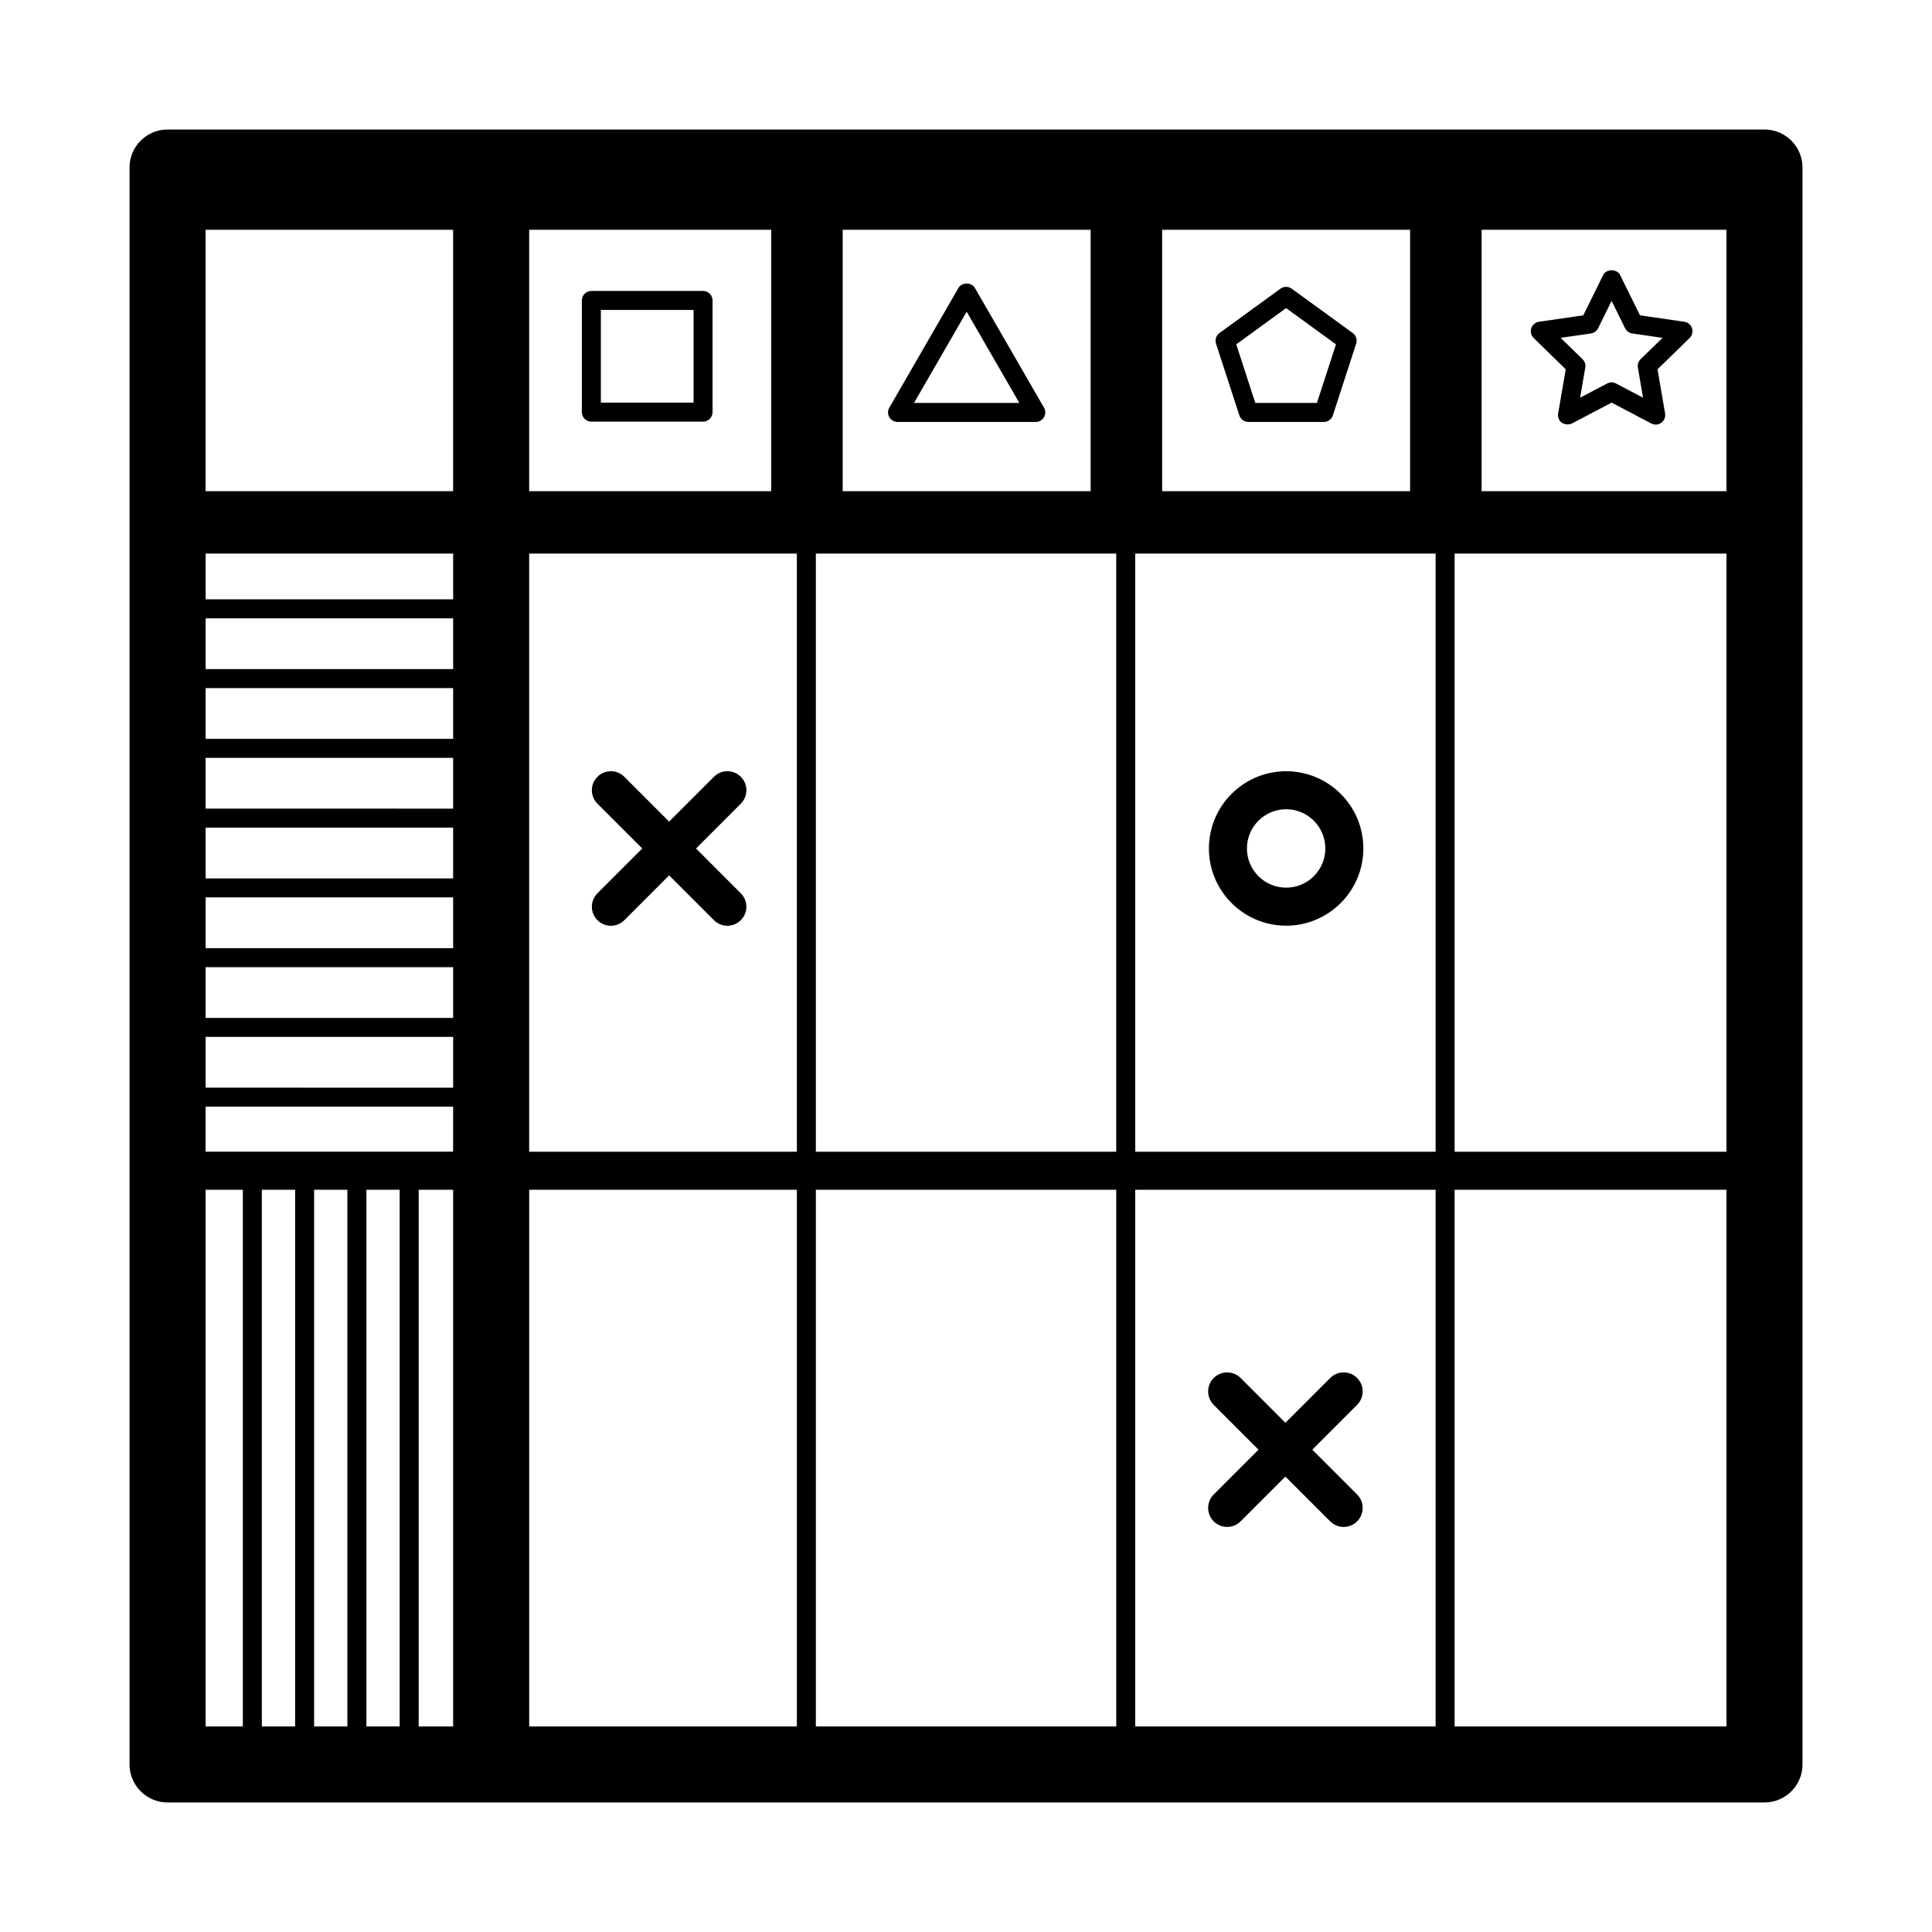 <?xml version="1.0" encoding="UTF-8"?>
<!-- The Best Svg Icon site in the world: iconSvg.co, Visit us! https://iconsvg.co -->
<svg fill="#000000" width="800px" height="800px" version="1.1" viewBox="144 144 512 512" xmlns="http://www.w3.org/2000/svg">
 <path d="m611.6 178.32h-423.2c-5.562 0-10.074 4.512-10.074 10.074v423.2c0 5.562 4.516 10.078 10.078 10.078h423.2c5.562 0 10.078-4.516 10.078-10.078l-0.004-423.2c0-5.562-4.516-10.074-10.078-10.074zm-413.12 258.96h65.602v11.93h-65.602zm0-232.38h65.602v69.273h-65.602zm168.84 69.273v-69.273h65.707v69.273zm84.66 0v-69.273h65.707v69.273zm149.55 0h-64.891v-69.273h64.891zm-253.16 0h-64.133v-69.273h64.133zm-64.133 16.535h70.934v158.51h-70.934zm75.973 0h79.602v158.51h-79.602zm-161.72 0h65.602v12.121h-65.602zm65.598 17.16v13.453h-65.598v-13.453zm0 18.492v13.445h-65.598v-13.445zm0 18.484v13.453l-65.598-0.004v-13.453zm0 18.488v13.453h-65.598v-13.453zm0 18.488v13.453h-65.598v-13.453zm0 18.492v13.445h-65.598v-13.445zm0 18.48v13.453l-65.598-0.004v-13.453zm-41.879 40.5v142.23h-8.816v-142.23zm5.035 0h8.816v142.23h-8.816zm13.855 0h8.816v142.23h-8.816zm13.855 0h9.133v142.23h-9.133zm29.285 0h70.934v142.23h-70.934zm75.973 0h79.602v142.23h-79.602zm84.637 0h79.602l0.004 142.23h-79.605zm0-10.078v-158.51h79.602l0.004 158.51zm84.641-158.51h72.047v158.51h-72.047zm-331 168.59h9.863v142.23h-9.863zm331 142.23v-142.23h72.047v142.23zm-44.652-253.14c-11.285 0-20.465 9.18-20.465 20.469 0 11.281 9.18 20.465 20.465 20.465 11.285 0 20.465-9.18 20.465-20.465 0-11.289-9.18-20.469-20.465-20.469zm0 30.855c-5.727 0-10.387-4.66-10.387-10.387 0-5.734 4.66-10.395 10.387-10.395 5.727 0 10.387 4.66 10.387 10.395 0.004 5.727-4.656 10.387-10.387 10.387zm-184.12-123.5h29.598c1.391 0 2.519-1.129 2.519-2.519v-29.598c0-1.391-1.129-2.519-2.519-2.519h-29.598c-1.391 0-2.519 1.129-2.519 2.519v29.598c0 1.395 1.125 2.519 2.519 2.519zm2.519-29.598h24.562v24.562h-24.562zm99.121-5.832c-0.902-1.559-3.465-1.559-4.363 0l-18.32 31.73c-0.449 0.777-0.449 1.742 0 2.519 0.449 0.777 1.281 1.258 2.18 1.258h36.637c0.902 0 1.734-0.484 2.18-1.258 0.449-0.777 0.449-1.742 0-2.519zm-16.137 30.473 13.957-24.172 13.957 24.172zm100.09-30.285c-0.887-0.641-2.082-0.641-2.961 0l-16.172 11.754c-0.883 0.641-1.254 1.777-0.918 2.816l6.176 19.008c0.336 1.039 1.305 1.742 2.398 1.742h19.992c1.094 0 2.062-0.707 2.398-1.742l6.176-19.008c0.336-1.039-0.031-2.176-0.918-2.816zm6.688 30.285h-16.332l-5.047-15.527 13.211-9.602 13.215 9.602zm65.934-8.914-2.012 11.703c-0.16 0.945 0.207 1.93 1.004 2.465 1.02 0.691 2.289 0.387 2.656 0.191l10.516-5.531 10.508 5.531c0.848 0.457 1.879 0.379 2.656-0.191 0.777-0.559 1.164-1.516 1.004-2.465l-2.004-11.703 8.504-8.293c0.684-0.672 0.934-1.672 0.637-2.586-0.297-0.918-1.082-1.578-2.035-1.719l-11.754-1.707-5.254-10.652c-0.848-1.715-3.672-1.715-4.516 0l-5.254 10.652-11.754 1.707c-0.945 0.137-1.738 0.801-2.035 1.719-0.297 0.91-0.051 1.914 0.637 2.586zm6.68-9.496c0.82-0.121 1.531-0.637 1.895-1.375l3.582-7.262 3.582 7.262c0.367 0.742 1.074 1.254 1.895 1.375l8.016 1.16-5.801 5.652c-0.594 0.578-0.863 1.41-0.727 2.231l1.367 7.981-7.164-3.769c-0.734-0.383-1.605-0.383-2.348 0l-7.168 3.769 1.371-7.981c0.141-0.816-0.133-1.652-0.727-2.231l-5.801-5.652zm-225.29 148.36c1.969 1.969 1.969 5.152 0 7.125-0.984 0.984-2.273 1.477-3.562 1.477-1.289 0-2.578-0.492-3.562-1.477l-11.875-11.875-11.875 11.875c-0.984 0.984-2.273 1.477-3.562 1.477-1.289 0-2.578-0.492-3.562-1.477-1.969-1.969-1.969-5.152 0-7.125l11.875-11.875-11.875-11.875c-1.969-1.969-1.969-5.152 0-7.125 1.969-1.969 5.152-1.969 7.125 0l11.875 11.875 11.875-11.875c1.969-1.969 5.152-1.969 7.125 0 1.969 1.969 1.969 5.152 0 7.125l-11.875 11.875zm163.32 159.32c1.969 1.969 1.969 5.152 0 7.125-0.984 0.984-2.273 1.477-3.562 1.477-1.289 0-2.578-0.492-3.562-1.477l-11.875-11.875-11.875 11.875c-0.984 0.984-2.273 1.477-3.562 1.477-1.289 0-2.578-0.492-3.562-1.477-1.969-1.969-1.969-5.152 0-7.125l11.875-11.875-11.875-11.875c-1.969-1.969-1.969-5.152 0-7.125 1.969-1.969 5.152-1.969 7.125 0l11.875 11.875 11.875-11.875c1.969-1.969 5.152-1.969 7.125 0 1.969 1.969 1.969 5.152 0 7.125l-11.875 11.875z"/>
</svg>